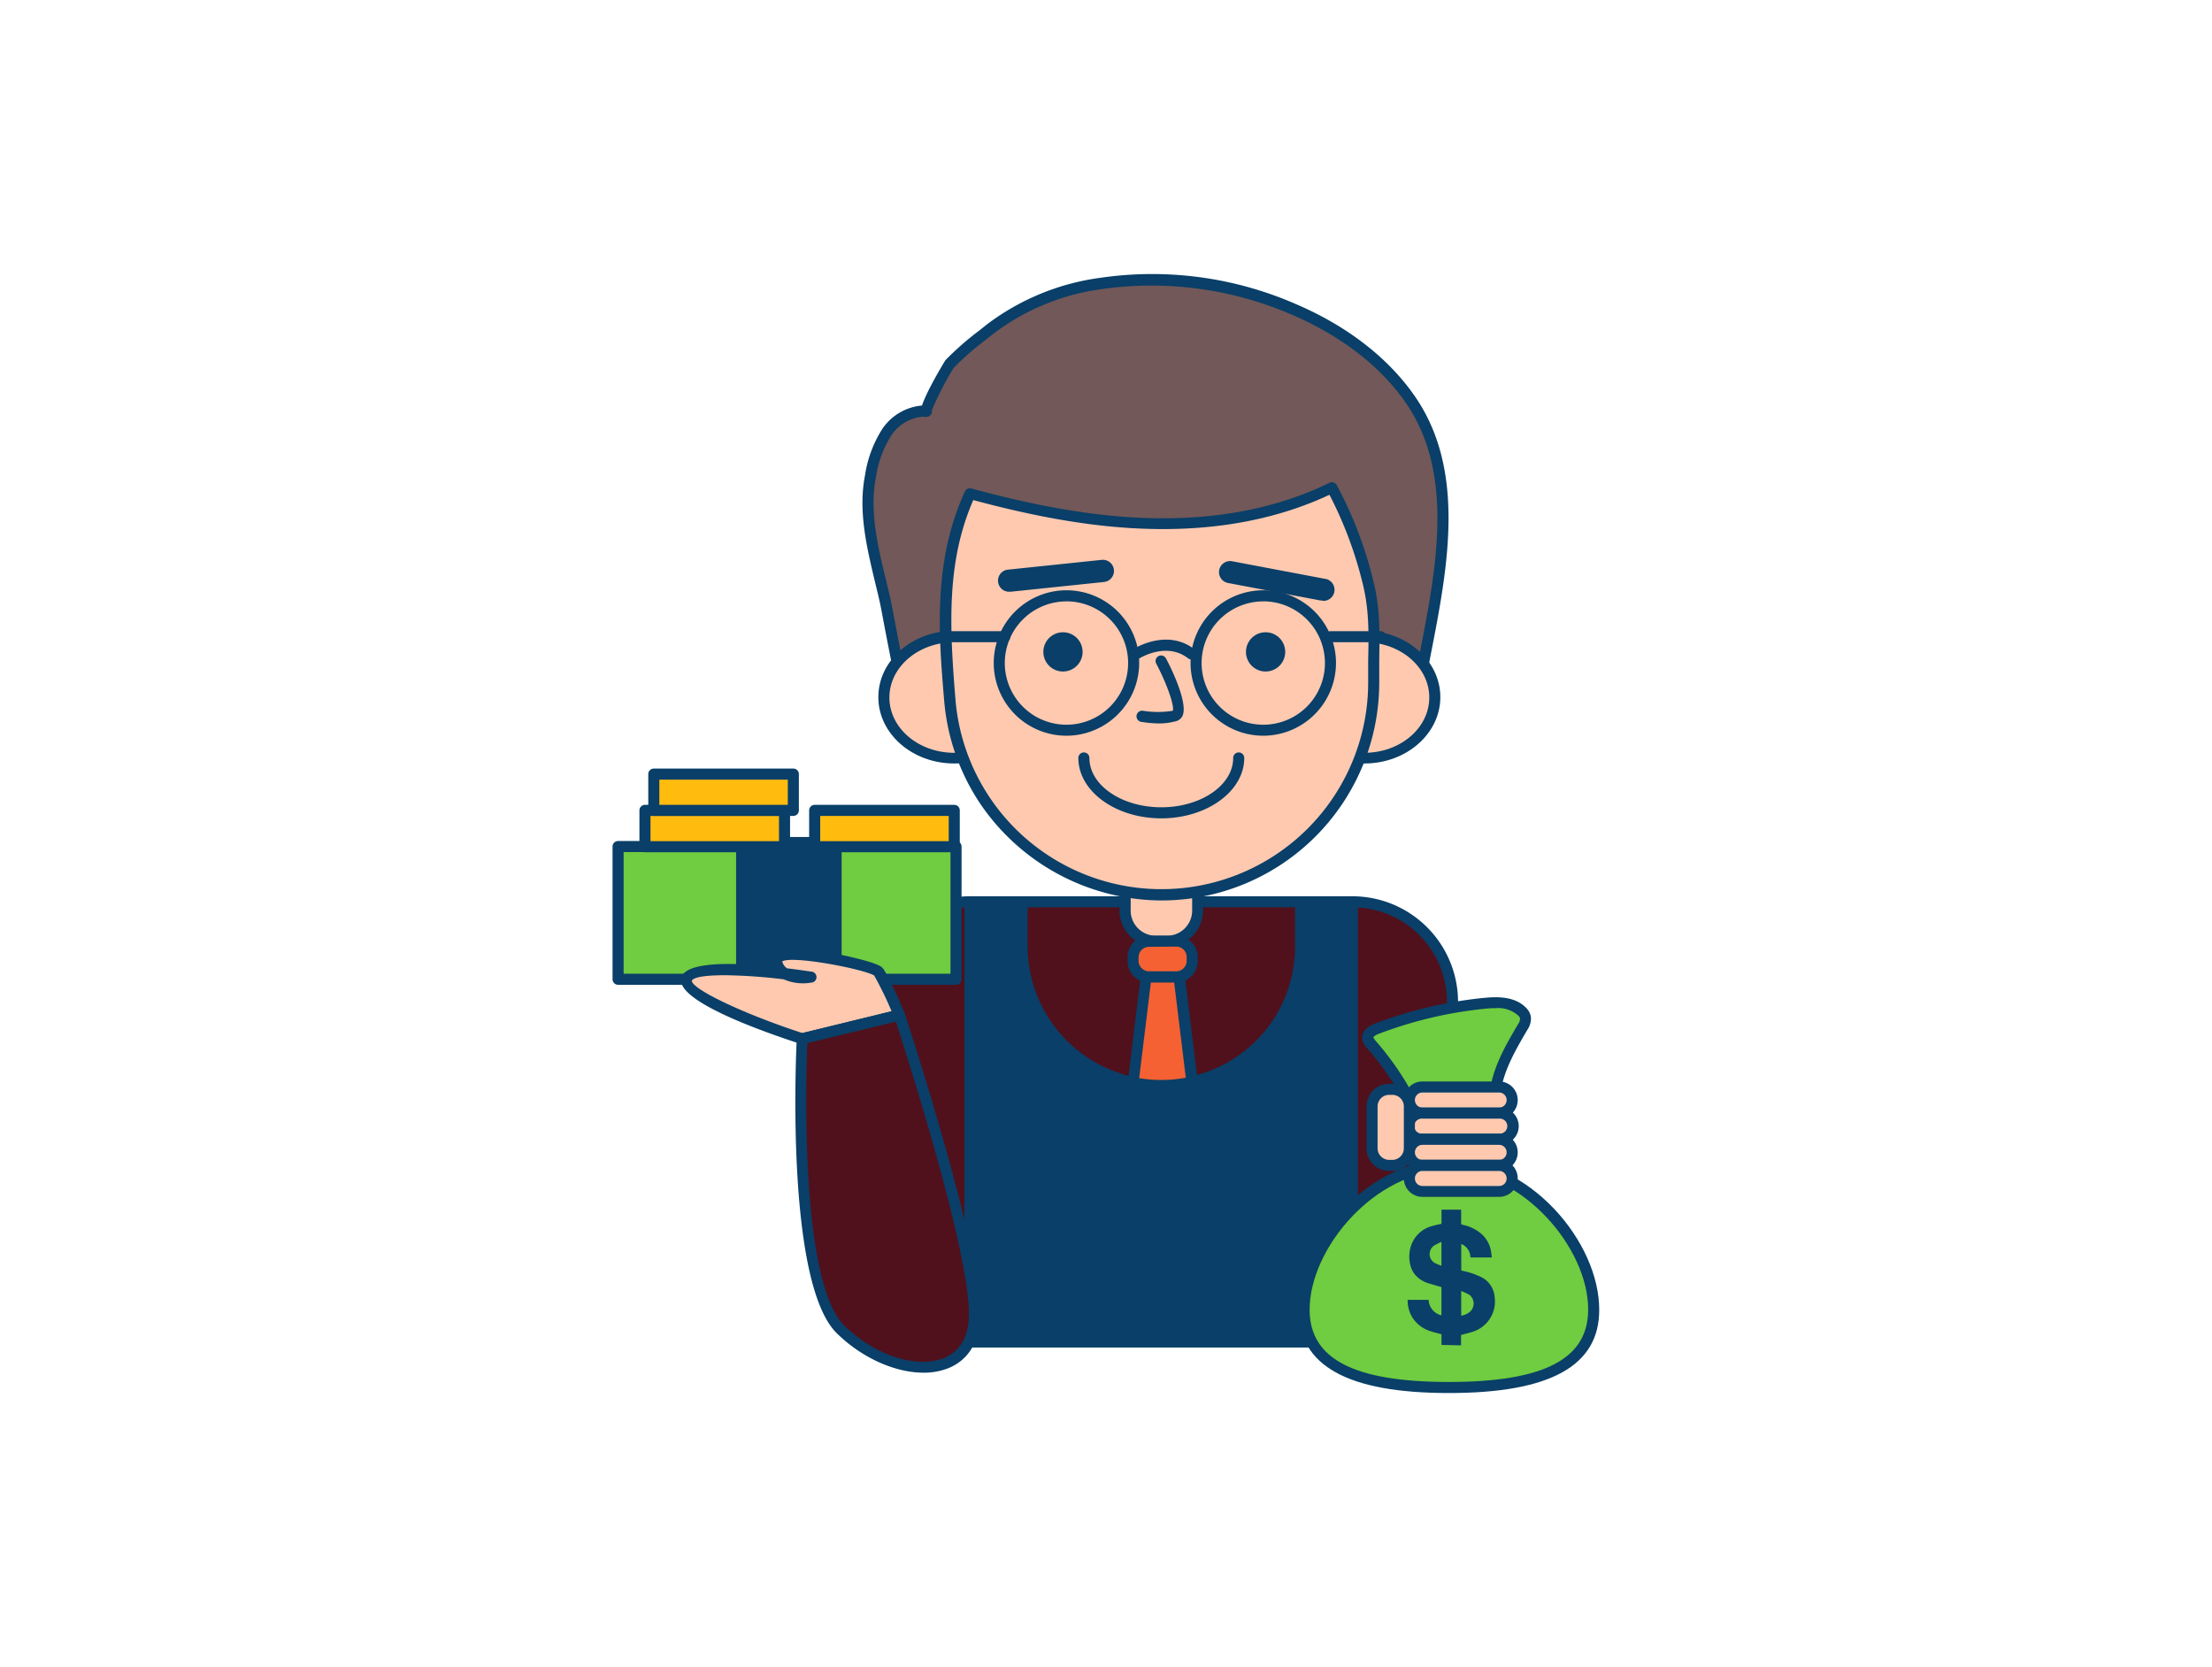 <svg xmlns="http://www.w3.org/2000/svg" viewBox="0 0 400 300" width="406" height="306" class="illustration styles_illustrationTablet__1DWOa"><g id="_372_banker_outline" data-name="#372_banker_outline"><rect x="175.4" y="162.33" width="69.16" height="79.6" fill="#093f68"></rect><path d="M244.56,242.93H175.4a1,1,0,0,1-1-1v-79.6a1,1,0,0,1,1-1h69.16a1,1,0,0,1,1,1v79.6A1,1,0,0,1,244.56,242.93Zm-68.16-2h67.16v-77.6H176.4Z" fill="#093f68"></path><path d="M235.16,162.33v8A25.16,25.16,0,0,1,210,195.55a25.64,25.64,0,0,1-5.07-.51,25.17,25.17,0,0,1-20.1-24.67v-8Z" fill="#50111c"></path><path d="M210,196.55a26.92,26.92,0,0,1-5.27-.53,26.16,26.16,0,0,1-20.9-25.65v-8a1,1,0,0,1,1-1h50.35a1,1,0,0,1,1,1v8A26.19,26.19,0,0,1,210,196.55Zm-24.17-33.22v7a24.19,24.19,0,0,0,19.3,23.69,24.42,24.42,0,0,0,10.22-.11,24,24,0,0,0,18.83-23.58v-7Z" fill="#093f68"></path><path d="M203.43,156.38h13.1a0,0,0,0,1,0,0v7.54a5.56,5.56,0,0,1-5.56,5.56h-2a5.56,5.56,0,0,1-5.56-5.56v-7.54A0,0,0,0,1,203.43,156.38Z" fill="#ffc9b0"></path><path d="M211,170.47h-2a6.57,6.57,0,0,1-6.56-6.56v-7.53a1,1,0,0,1,1-1h13.1a1,1,0,0,1,1,1v7.53A6.56,6.56,0,0,1,211,170.47Zm-6.54-13.09v6.53a4.56,4.56,0,0,0,4.56,4.56h2a4.56,4.56,0,0,0,4.56-4.56v-6.53Z" fill="#093f68"></path><path d="M163.89,125.36c-.63,0-3.44-15.78-3.79-17.31-1.65-7.34-4.15-15.13-2.7-22.58a20.48,20.48,0,0,1,2.92-8c1.65-2.34,4.38-4.1,7.23-3.87-.62,0,3.58-7.91,4.15-8.54A64.43,64.43,0,0,1,179,58.81a42.85,42.85,0,0,1,20.24-8.31,64.47,64.47,0,0,1,35,4.81c8.23,3.59,15.87,9,20.93,16.38,10.31,15.12,4.28,35.81,1.33,52.45l-8.12-1.42Z" fill="#725858"></path><path d="M163.77,126.36c-1,0-1.33-.66-4.1-15.26-.27-1.43-.47-2.49-.55-2.83-.26-1.18-.55-2.37-.84-3.56-1.53-6.38-3.12-13-1.87-19.43a21.51,21.51,0,0,1,3.09-8.38,9.68,9.68,0,0,1,7.23-4.31c.88-2.74,4.19-8.14,4.23-8.19A52.71,52.71,0,0,1,177.12,59l1.25-1a43.54,43.54,0,0,1,20.71-8.52,64.92,64.92,0,0,1,35.54,4.89c9.25,4,16.64,9.82,21.35,16.72,9.21,13.5,5.78,31.05,2.76,46.53-.45,2.28-.88,4.51-1.27,6.66a1,1,0,0,1-1.15.81l-8-1.4-84.36,2.64h-.15Zm.12-1h0Zm3.18-50.77a7.65,7.65,0,0,0-5.93,3.46,19.52,19.52,0,0,0-2.76,7.62c-1.18,6,.36,12.4,1.85,18.57.29,1.2.58,2.4.85,3.59.07.35.28,1.43.56,2.9.62,3.26,2.18,11.49,2.85,13.61l83.83-2.62h.21l7.14,1.25c.34-1.86.71-3.77,1.09-5.71,2.95-15.1,6.3-32.21-2.44-45-4.5-6.6-11.59-12.14-20.5-16a63.8,63.8,0,0,0-34.44-4.74,41.56,41.56,0,0,0-19.77,8.11l-1.25,1a50.17,50.17,0,0,0-5.92,5.17,55.64,55.64,0,0,0-3.92,7.63,1,1,0,0,1,0,.3,1,1,0,0,1-1.07.92h-.4Z" fill="#093f68"></path><ellipse cx="172.56" cy="125.36" rx="12.72" ry="10.96" fill="#ffc9b0"></ellipse><path d="M172.56,137.32c-7.57,0-13.73-5.36-13.73-12s6.16-12,13.73-12,13.72,5.37,13.72,12S180.12,137.32,172.56,137.32Zm0-21.93c-6.47,0-11.73,4.47-11.73,10s5.26,10,11.73,10,11.72-4.47,11.72-10S179,115.39,172.56,115.39Z" fill="#093f68"></path><ellipse cx="246.73" cy="125.36" rx="12.72" ry="10.96" fill="#ffc9b0"></ellipse><path d="M246.73,137.32c-7.57,0-13.72-5.36-13.72-12s6.15-12,13.72-12,13.73,5.37,13.73,12S254.3,137.32,246.73,137.32Zm0-21.93c-6.46,0-11.72,4.47-11.72,10s5.26,10,11.72,10,11.73-4.47,11.73-10S253.2,115.39,246.73,115.39Z" fill="#093f68"></path><path d="M210,161.09a38.36,38.36,0,0,1-38.24-35.22c-1.06-12.77-1.86-25.34,3.65-37.37,10.76,2.93,21.79,5.17,32.94,5.41s22.49-1.59,32.52-6.5A72.65,72.65,0,0,1,247.5,105c1.42,6.06.86,11.55.86,17.7A38.37,38.37,0,0,1,210,161.09Z" fill="#ffc9b0"></path><path d="M210,162.09h0a39.87,39.87,0,0,1-32.82-17.61A39.4,39.4,0,0,1,170.74,126c-1-11.79-2.08-25.16,3.74-37.86a1,1,0,0,1,1.17-.55c12.75,3.46,23.14,5.17,32.7,5.37,12.07.27,22.85-1.89,32.06-6.39a1,1,0,0,1,1.32.42,73.17,73.17,0,0,1,6.74,17.85c1.14,4.82,1,9.22.94,13.89,0,1.32,0,2.66,0,4A39.42,39.42,0,0,1,210,162.09Zm-34-72.4c-4.82,11.08-4.34,22.45-3.22,36.09a37.38,37.38,0,0,0,74.63-3.06c0-1.39,0-2.75,0-4.09.1-4.53.19-8.81-.88-13.38a71.62,71.62,0,0,0-6.12-16.52c-9.3,4.36-20.08,6.44-32.1,6.18C198.79,94.71,188.49,93.05,176,89.69Z" fill="#093f68"></path><circle cx="192.22" cy="117.14" r="3.55" fill="#093f68"></circle><circle cx="228.86" cy="117.14" r="3.55" fill="#093f68"></circle><path d="M210,147.24c-8.27,0-15-4.9-15-10.92a1,1,0,0,1,2,0c0,4.92,5.83,8.92,13,8.92s13-4,13-8.92a1,1,0,0,1,2,0C225,142.34,218.25,147.24,210,147.24Z" fill="#093f68"></path><path d="M209.8,130.08a21.15,21.15,0,0,1-3.44-.29,1,1,0,1,1,.34-2,17,17,0,0,0,5.38,0c.31-.92-1.05-4.83-3-8.54a1,1,0,0,1,.42-1.35,1,1,0,0,1,1.35.43c1,1.85,4,8.06,3,10.35a1.8,1.8,0,0,1-1.22,1A11.83,11.83,0,0,1,209.8,130.08Z" fill="#093f68"></path><path d="M182.58,106.26a2,2,0,0,1-.21-4l16.85-1.76a2,2,0,1,1,.42,4l-16.85,1.76Z" fill="#093f68"></path><path d="M239.13,107.84a1.55,1.55,0,0,1-.37,0l-16.65-3.15a2,2,0,1,1,.74-3.93l16.65,3.15a2,2,0,0,1-.37,4Z" fill="#093f68"></path><path d="M215.43,118.5a1,1,0,0,1-.61-.21c-3.87-3-8.63-.07-8.84.06a1,1,0,0,1-1.07-1.69c.25-.16,6.16-3.86,11.14.06a1,1,0,0,1,.17,1.4A1,1,0,0,1,215.43,118.5Z" fill="#093f68"></path><path d="M181.7,115.39h-11a1,1,0,0,1,0-2h11a1,1,0,0,1,0,2Z" fill="#093f68"></path><path d="M249.64,115.39h-9a1,1,0,0,1,0-2h9a1,1,0,0,1,0,2Z" fill="#093f68"></path><path d="M192.88,132.3A13.15,13.15,0,1,1,206,119.15,13.17,13.17,0,0,1,192.88,132.3Zm0-24.29A11.15,11.15,0,1,0,204,119.15,11.16,11.16,0,0,0,192.88,108Z" fill="#093f68"></path><path d="M228.44,132.3a13.15,13.15,0,1,1,13.15-13.15A13.17,13.17,0,0,1,228.44,132.3Zm0-24.29a11.15,11.15,0,1,0,11.15,11.14A11.16,11.16,0,0,0,228.44,108Z" fill="#093f68"></path><rect x="204.89" y="169.47" width="10.7" height="6.47" rx="2.9" fill="#f56132"></rect><path d="M212.69,176.94h-4.91a3.9,3.9,0,0,1-3.89-3.9v-.67a3.9,3.9,0,0,1,3.89-3.9h4.91a3.91,3.91,0,0,1,3.9,3.9V173A3.91,3.91,0,0,1,212.69,176.94Zm-4.91-6.47a1.9,1.9,0,0,0-1.89,1.9V173a1.9,1.9,0,0,0,1.89,1.9h4.91a1.9,1.9,0,0,0,1.9-1.9v-.67a1.9,1.9,0,0,0-1.9-1.9Z" fill="#093f68"></path><path d="M215.55,194.93a25,25,0,0,1-5.57.62,25.64,25.64,0,0,1-5.07-.51l2.33-19.1h6Z" fill="#f56132"></path><path d="M210,196.55a26.92,26.92,0,0,1-5.27-.53,1,1,0,0,1-.79-1.1l2.33-19.1a1,1,0,0,1,1-.88h6a1,1,0,0,1,1,.88l2.32,19a1,1,0,0,1-.77,1.09A25.82,25.82,0,0,1,210,196.55Zm-4-2.33a24.33,24.33,0,0,0,8.43-.08l-2.1-17.2h-4.22Z" fill="#093f68"></path><path d="M175.4,162.33h0a0,0,0,0,1,0,0v79.6a0,0,0,0,1,0,0H157.3a0,0,0,0,1,0,0v-61.5A18.1,18.1,0,0,1,175.4,162.33Z" fill="#50111c"></path><path d="M175.4,242.93H157.3a1,1,0,0,1-1-1v-61.5a19.12,19.12,0,0,1,19.1-19.1,1,1,0,0,1,1,1v79.6A1,1,0,0,1,175.4,242.93Zm-17.1-2h16.1V163.36a17.12,17.12,0,0,0-16.1,17.07Z" fill="#093f68"></path><path d="M244.56,162.33h18.1a0,0,0,0,1,0,0v79.6a0,0,0,0,1,0,0h0a18.1,18.1,0,0,1-18.1-18.1v-61.5A0,0,0,0,1,244.56,162.33Z" transform="translate(507.22 404.26) rotate(-180)" fill="#50111c"></path><path d="M262.66,242.93h-18.1a1,1,0,0,1-1-1v-79.6a1,1,0,0,1,1-1,19.12,19.12,0,0,1,19.1,19.1v61.5A1,1,0,0,1,262.66,242.93Zm-17.1-2h16.1v-60.5a17.11,17.11,0,0,0-16.1-17.07Z" fill="#093f68"></path><path d="M267.52,203.34c-2.73.57-7.32.94-9.86-.49-2.2-1.23-2.79-4.87-4-6.89a52.62,52.62,0,0,0-5.68-7.83,2.18,2.18,0,0,1-.67-1.23c0-.83.89-1.34,1.67-1.64a76.31,76.31,0,0,1,19.43-4.59c2.39-.24,5.12-.25,6.81,1.47a2.09,2.09,0,0,1,.63,1.14,2.75,2.75,0,0,1-.54,1.7c-2,3.35-4,6.77-4.75,10.57-.41,1.91-.5,3.89-1,5.79a2.77,2.77,0,0,1-.64,1.36A2.85,2.85,0,0,1,267.52,203.34Z" fill="#70cc40"></path><path d="M262.73,204.84a11.74,11.74,0,0,1-5.56-1.12c-1.79-1-2.63-3.14-3.37-5a16.35,16.35,0,0,0-1-2.22,51.31,51.31,0,0,0-5.57-7.68,3,3,0,0,1-.92-1.86c0-.78.36-1.86,2.31-2.6a76.66,76.66,0,0,1,19.69-4.65c2.5-.25,5.62-.28,7.62,1.76a3,3,0,0,1,.91,1.71,3.69,3.69,0,0,1-.66,2.33c-1.91,3.26-3.88,6.62-4.65,10.28-.17.83-.28,1.67-.4,2.56a29.09,29.09,0,0,1-.56,3.25,3.71,3.71,0,0,1-.91,1.85,3.88,3.88,0,0,1-1.95.9h0A25.57,25.57,0,0,1,262.73,204.84Zm4.79-1.5h0Zm3-21.78a18.06,18.06,0,0,0-2,.11,74.87,74.87,0,0,0-19.18,4.53c-.84.32-1,.61-1,.66s.29.46.42.61a53.4,53.4,0,0,1,5.79,8,17.81,17.81,0,0,1,1.13,2.51c.65,1.65,1.32,3.36,2.49,4,2.07,1.16,6.09,1,9.16.38a2,2,0,0,0,.95-.37,1.92,1.92,0,0,0,.38-.89,28.52,28.52,0,0,0,.51-3c.12-.88.25-1.8.44-2.71.83-4,2.88-7.48,4.87-10.87a2.17,2.17,0,0,0,.41-1.05,1.19,1.19,0,0,0-.36-.58A5.46,5.46,0,0,0,270.47,181.56Z" fill="#093f68"></path><path d="M288.23,236.08c0,11.12-11.72,14.08-26.19,14.08s-26.18-3-26.18-14.08S247.58,209.9,262,209.9,288.23,225,288.23,236.08Z" fill="#70cc40"></path><path d="M262,251.16c-18.29,0-27.18-4.93-27.18-15.08,0-12.23,12.54-27.18,27.18-27.18s27.19,14.95,27.19,27.18C289.23,246.23,280.34,251.16,262,251.16Zm0-40.26c-13.32,0-25.18,14.08-25.18,25.18,0,8.93,8,13.08,25.18,13.08s25.19-4.15,25.19-13.08C287.23,225,275.37,210.9,262,210.9Z" fill="#093f68"></path><rect x="254.86" y="195.82" width="18.58" height="4.72" rx="2.36" fill="#ffc9b0"></rect><path d="M271.09,201.54H257.22a3.36,3.36,0,0,1,0-6.72h13.87a3.36,3.36,0,0,1,0,6.72Zm-13.87-4.72a1.36,1.36,0,0,0,0,2.72h13.87a1.36,1.36,0,1,0,0-2.72Z" fill="#093f68"></path><rect x="254.86" y="200.54" width="18.58" height="4.72" rx="2.36" fill="#ffc9b0"></rect><path d="M271.09,206.25H257.22a3.36,3.36,0,1,1,0-6.71h13.87a3.36,3.36,0,1,1,0,6.71Zm-13.87-4.71a1.36,1.36,0,1,0,0,2.71h13.87a1.36,1.36,0,1,0,0-2.71Z" fill="#093f68"></path><rect x="254.86" y="205.25" width="18.58" height="4.72" rx="2.36" fill="#ffc9b0"></rect><path d="M271.09,211H257.22a3.36,3.36,0,0,1,0-6.72h13.87a3.36,3.36,0,1,1,0,6.72Zm-13.87-4.72a1.36,1.36,0,0,0,0,2.72h13.87a1.36,1.36,0,0,0,0-2.72Z" fill="#093f68"></path><rect x="254.86" y="209.97" width="18.58" height="4.72" rx="2.36" fill="#ffc9b0"></rect><path d="M271.09,215.69H257.22a3.36,3.36,0,0,1,0-6.72h13.87a3.36,3.36,0,1,1,0,6.72ZM257.22,211a1.36,1.36,0,0,0,0,2.72h13.87a1.36,1.36,0,0,0,0-2.72Z" fill="#093f68"></path><rect x="248.11" y="196.21" width="6.76" height="13.76" rx="3.09" fill="#ffc9b0"></rect><path d="M251.77,211h-.57a4.09,4.09,0,0,1-4.09-4.09v-7.57a4.1,4.1,0,0,1,4.09-4.1h.57a4.1,4.1,0,0,1,4.09,4.1v7.57A4.09,4.09,0,0,1,251.77,211Zm-.57-13.76a2.1,2.1,0,0,0-2.09,2.1v7.57A2.1,2.1,0,0,0,251.2,209h.57a2.09,2.09,0,0,0,2.09-2.09v-7.57a2.09,2.09,0,0,0-2.09-2.1Z" fill="#093f68"></path><rect x="111.77" y="152.37" width="61.11" height="23.97" fill="#70cc40"></rect><path d="M172.88,177.34H111.77a1,1,0,0,1-1-1v-24a1,1,0,0,1,1-1h61.11a1,1,0,0,1,1,1v24A1,1,0,0,1,172.88,177.34Zm-60.11-2h59.11v-22H112.77Z" fill="#093f68"></path><rect x="134.11" y="151.61" width="17.08" height="25.72" fill="#093f68"></rect><path d="M151.19,178.32H134.11a1,1,0,0,1-1-1V151.61a1,1,0,0,1,1-1h17.08a1,1,0,0,1,1,1v25.71A1,1,0,0,1,151.19,178.32Zm-16.08-2h15.08V152.61H135.11Z" fill="#093f68"></path><path d="M162.66,182.8s-3-7-3.85-7.89-19.07-5.26-18.32-1.69,6,2.7,6,2.7-21.44-3.19-22.38.42,20.94,10.75,20.94,10.75Z" fill="#ffc9b0"></path><path d="M145.1,188.09a.84.84,0,0,1-.31-.05c-8.5-2.77-22.62-8-21.6-11.95.76-2.93,8.94-2.82,16.5-2.05a5,5,0,0,1-.18-.62,1.85,1.85,0,0,1,1.08-2.09c1.92-1,6.7-.33,10.39.37.07,0,7.62,1.47,8.58,2.55s3.3,6.49,4,8.15a1,1,0,0,1-.68,1.37l-17.56,4.29A1,1,0,0,1,145.1,188.09Zm-14-12.48c-3.42,0-5.7.32-6,1,.08,1.56,9.4,6,20,9.46l16.13-3.94a63.18,63.18,0,0,0-3.15-6.47c-2-1.2-14.9-3.67-16.63-2.54a2.09,2.09,0,0,0,.88,1.24c1.54.19,3,.39,4.32.59a1,1,0,0,1,0,2,8.67,8.67,0,0,1-4.93-.6A98.1,98.1,0,0,0,131.11,175.61Zm27.06.06Z" fill="#093f68"></path><path d="M162.66,182.8l-17.56,4.29s-2.25,43.55,7,52.56,23.84,9.95,24.21-2.25S162.66,182.8,162.66,182.8Z" fill="#50111c"></path><path d="M167,247.48c-5.08,0-11.07-2.61-15.67-7.12-9.41-9.21-7.34-51.52-7.25-53.32a1,1,0,0,1,.77-.92l17.55-4.29a1,1,0,0,1,1.19.66c.57,1.74,14,42.7,13.65,54.94-.14,4.52-2.19,7.81-5.78,9.25A12,12,0,0,1,167,247.48Zm-21-59.59c-.11,2.65-.44,12,.06,22.07.75,15.45,3,25.47,6.62,29,5.5,5.39,13.07,7.86,18,5.88,2.84-1.14,4.41-3.72,4.52-7.45C175.6,226.44,164,190.12,162,184Z" fill="#093f68"></path><rect x="116.63" y="145.8" width="25.23" height="6.56" fill="#ffbc0e"></rect><path d="M141.87,153.37H116.63a1,1,0,0,1-1-1V145.8a1,1,0,0,1,1-1h25.24a1,1,0,0,1,1,1v6.57A1,1,0,0,1,141.87,153.37Zm-24.24-2h23.24V146.8H117.63Z" fill="#093f68"></path><rect x="118.23" y="139.24" width="25.23" height="6.56" fill="#ffbc0e"></rect><path d="M143.46,146.8H118.23a1,1,0,0,1-1-1v-6.56a1,1,0,0,1,1-1h25.23a1,1,0,0,1,1,1v6.56A1,1,0,0,1,143.46,146.8Zm-24.23-2h23.23v-4.56H119.23Z" fill="#093f68"></path><rect x="147.32" y="145.8" width="25.23" height="6.56" fill="#ffbc0e"></rect><path d="M172.56,153.37H147.32a1,1,0,0,1-1-1V145.8a1,1,0,0,1,1-1h25.24a1,1,0,0,1,1,1v6.57A1,1,0,0,1,172.56,153.37Zm-24.24-2h23.24V146.8H148.32Z" fill="#093f68"></path><path d="M260.67,242.46v-1.93c-.7-.2-1.39-.34-2.05-.57a6,6,0,0,1-3.16-2.37,5.89,5.89,0,0,1-.91-3.28h3.79a3,3,0,0,0,2.32,2.8V232c-.76-.22-1.52-.43-2.27-.66a5.28,5.28,0,0,1-2.2-1.26,4.3,4.3,0,0,1-1.22-2.38,6.08,6.08,0,0,1,.24-3.3,5.45,5.45,0,0,1,3.32-3.3,17.24,17.24,0,0,1,1.91-.49l.23-.05V218h3.55v.25c0,.74,0,1.47,0,2.21,0,.18.06.23.23.27a7.49,7.49,0,0,1,3.3,1.54,5.34,5.34,0,0,1,1.88,3.29c.06.35.09.71.14,1.08H265.9a2.67,2.67,0,0,0-1.66-2.44V229l.41.1a13.8,13.8,0,0,1,3,1,4.37,4.37,0,0,1,2.62,3.65,5.72,5.72,0,0,1-1,4.18,5.82,5.82,0,0,1-2.86,2.12c-.71.24-1.45.4-2.21.62v1.87Zm3.56-9.75v4.47a3.34,3.34,0,0,0,1.57-.7,2,2,0,0,0-.1-3.09A12.52,12.52,0,0,0,264.23,232.71Zm-3.57-4.57v-4.32a14.13,14.13,0,0,0-1.35.69,1.87,1.87,0,0,0,.11,3.12C259.81,227.82,260.23,228,260.66,228.14Z" fill="#093f68"></path></g></svg>